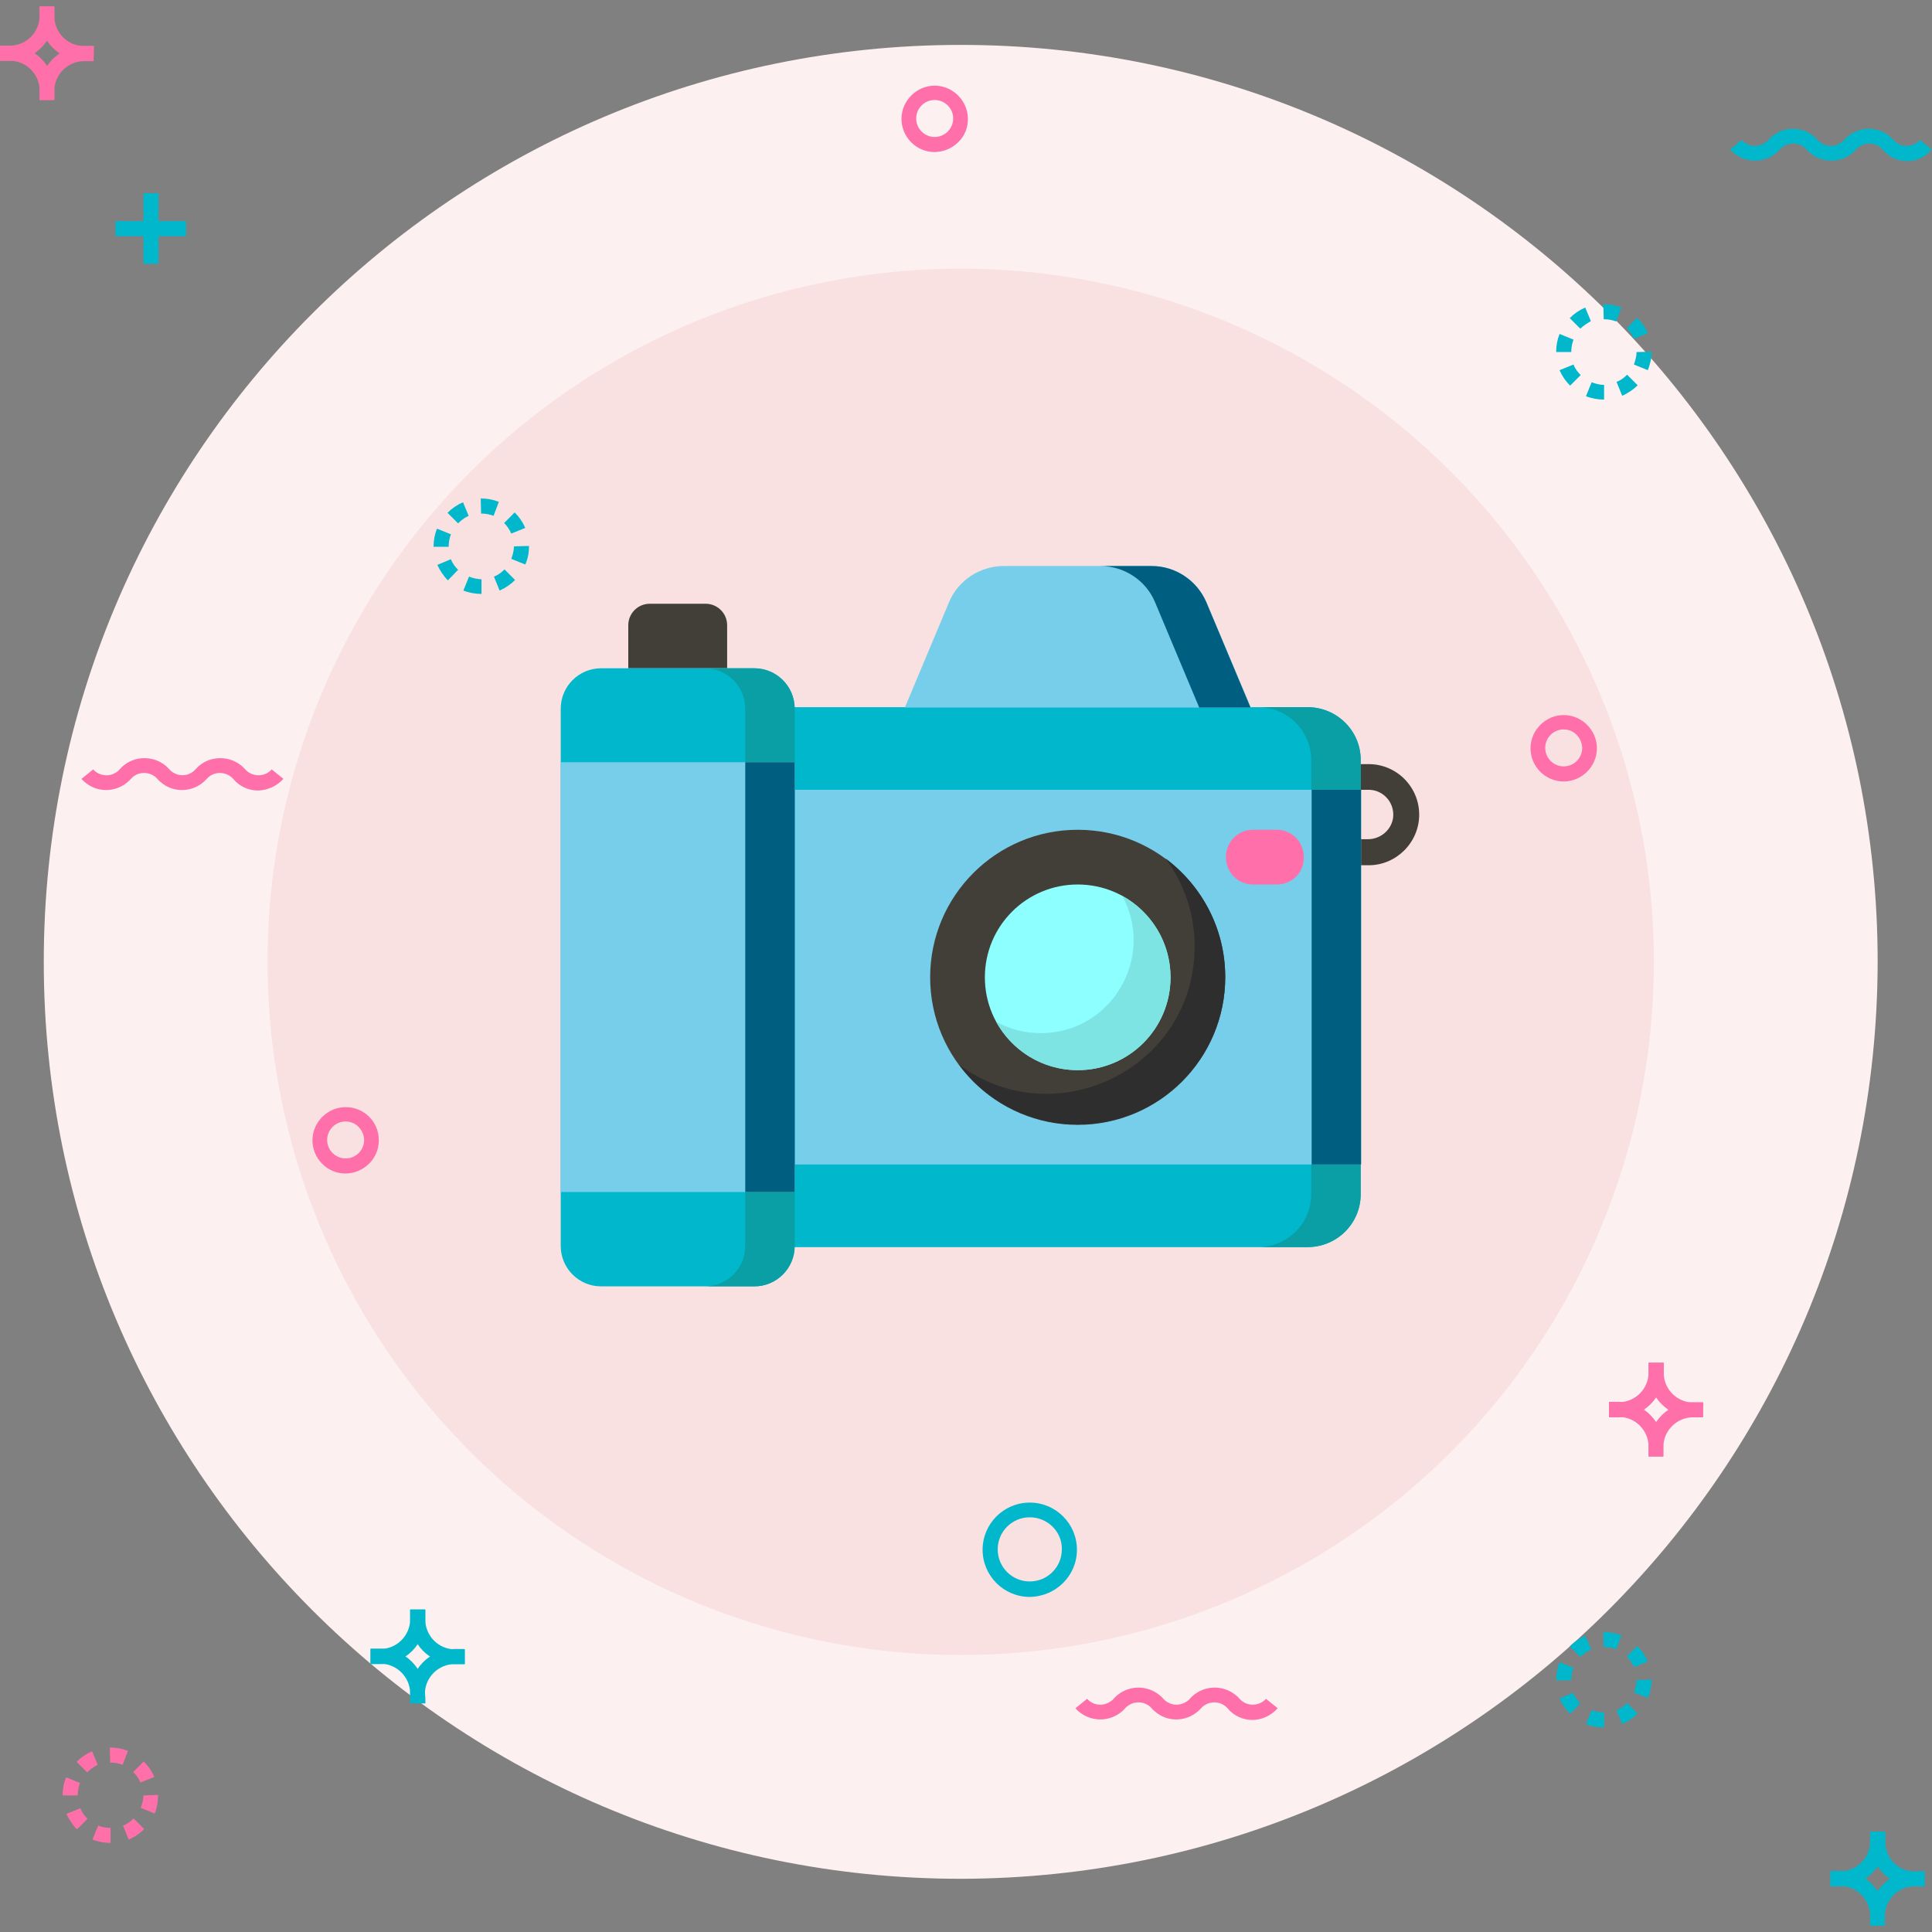 <?xml version="1.0" encoding="utf-8"?>
<!-- Generator: Adobe Illustrator 22.1.0, SVG Export Plug-In . SVG Version: 6.00 Build 0)  -->
<svg version="1.1" id="Capa_1" xmlns="http://www.w3.org/2000/svg" xmlns:xlink="http://www.w3.org/1999/xlink" x="0px" y="0px"
	 viewBox="0 0 512 512" style="enable-background:new 0 0 512 512;" xml:space="preserve">
<rect x="0" y="0" width="512" height="512" fill="#808080" stroke="none"/>
<style type="text/css">
	.st0{fill:#FCF0F0;}
	.st1{fill:#F9E1E1;}
	.st2{fill:#FF6FA9;}
	.st3{fill:#00B7CC;}
	.st4{display:none;fill:#FFD0CC;}
	.st5{display:none;fill:#77CEEB;}
	.st6{display:none;fill:#FFFFFF;}
	.st7{display:none;fill:#005F81;}
	.st8{display:none;}
	.st9{display:inline;fill:#005F81;}
	.st10{display:none;fill:#FF6FA9;}
	.st11{display:inline;fill:#FF6FA9;}
	.st12{display:none;fill:#226BAC;}
	.st13{fill:#423E38;}
	.st14{fill:#0A9EA5;}
	.st15{fill:#77CEEB;}
	.st16{fill:#005F81;}
	.st17{fill:#2E2E2E;}
	.st18{fill:#8DFFFF;}
	.st19{fill:#7DE3E3;}
</style>
<path class="st0" d="M254.6,497.9c-134.2,0-243-108.8-243-243c0-134.2,108.8-243,243-243s243,108.8,243,243c0,0,0,0,0,0
	C497.4,389,388.7,497.7,254.6,497.9z"/>
<circle class="st1" cx="254.6" cy="254.9" r="183.7"/>
<path class="st2" d="M2.6,16.1H0v-4h2.6c4.3,0,7.9-3.5,7.9-7.9l0,0V1.7h3.9v2.6C14.4,10.8,9.1,16.1,2.6,16.1z"/>
<path class="st2" d="M24.8,16.1h-2.5c-6.5,0-11.8-5.3-11.8-11.8V1.7h3.9v2.6c0,4.3,3.5,7.9,7.9,7.9h2.6L24.8,16.1L24.8,16.1z"/>
<path class="st2" d="M14.4,26.5h-3.9V24c0-4.3-3.5-7.9-7.9-7.9l0,0H0v-4h2.6c6.5,0,11.8,5.3,11.8,11.8V26.5z"/>
<path class="st2" d="M14.4,26.5h-3.9V24c0-6.5,5.3-11.8,11.8-11.8h2.5v4h-2.5c-4.3,0-7.9,3.5-7.9,7.9L14.4,26.5z"/>
<g>
	<path class="st3" d="M510,499.9h-2.6c-6.5,0-11.8-5.3-11.8-11.8v-2.6h4v2.6c0,4.3,3.5,7.9,7.9,7.9h2.6V499.9z"/>
	<path class="st3" d="M499.6,510.3h-4v-2.6c0-6.5,5.3-11.8,11.8-11.8h2.6v4h-2.6c-4.3,0-7.9,3.5-7.9,7.9V510.3z"/>
	<path class="st3" d="M487.7,499.9h-2.6v-4h2.6c4.3,0,7.9-3.5,7.9-7.9v-2.6h4v2.6C499.6,494.6,494.3,499.9,487.7,499.9z"/>
	<path class="st3" d="M499.6,510.3h-4v-2.6c0-4.3-3.5-7.9-7.9-7.9h-2.6v-4h2.6c6.5,0,11.8,5.3,11.8,11.8V510.3z"/>
	<path class="st3" d="M100.8,441h-2.6v-4h2.6c4.3,0,7.9-3.5,7.9-7.9v-2.6h4v2.6C112.7,435.7,107.4,441,100.8,441z"/>
	<path class="st3" d="M123.1,441h-2.6c-6.5,0-11.8-5.3-11.8-11.8v-2.6h4v2.6c0,4.3,3.5,7.9,7.9,7.9h2.6V441z"/>
	<path class="st3" d="M112.7,451.4h-4v-2.6c0-4.3-3.5-7.9-7.9-7.9h-2.6v-4h2.6c6.5,0,11.8,5.3,11.8,11.8
		C112.7,448.9,112.7,451.4,112.7,451.4z"/>
	<path class="st3" d="M112.7,451.4h-4v-2.6c0-6.5,5.3-11.8,11.8-11.8h2.6v4h-2.6c-4.3,0-7.9,3.5-7.9,7.9
		C112.7,448.9,112.7,451.4,112.7,451.4z"/>
</g>
<g>
	<path class="st2" d="M429,375.6h-2.6v-4h2.6c4.3,0,7.9-3.5,7.9-7.9v-2.6h4v2.6C440.9,370.3,435.6,375.6,429,375.6z"/>
	<path class="st2" d="M451.3,375.6h-2.6c-6.5,0-11.8-5.3-11.8-11.8v-2.6h4v2.6c0,4.3,3.5,7.9,7.9,7.9h2.6L451.3,375.6z"/>
	<path class="st2" d="M440.9,386h-4v-2.6c0-4.3-3.5-7.9-7.9-7.9h-2.6v-4h2.6c6.5,0,11.8,5.3,11.8,11.8V386z"/>
	<path class="st2" d="M440.9,386h-4v-2.6c0-6.5,5.3-11.8,11.8-11.8h2.6v4h-2.6c-4.3,0-7.9,3.5-7.9,7.9V386z"/>
	<path class="st2" d="M414.4,207.1c-4.9,0-8.8-4-8.8-8.8s4-8.8,8.8-8.8s8.8,4,8.8,8.8C423.2,203.1,419.2,207.1,414.4,207.1z
		 M414.4,193.3c-2.7,0-4.9,2.2-4.9,4.9c0,2.7,2.2,4.9,4.9,4.9c2.7,0,4.9-2.2,4.9-4.9v0C419.2,195.5,417.1,193.3,414.4,193.3z"/>
</g>
<path class="st3" d="M272.9,423.2c-6.9,0-12.5-5.6-12.5-12.5s5.6-12.5,12.5-12.5c6.9,0,12.5,5.6,12.5,12.5l0,0
	C285.4,417.6,279.8,423.1,272.9,423.2z M272.9,402.1c-4.7,0-8.5,3.8-8.5,8.5s3.8,8.5,8.5,8.5c4.7,0,8.5-3.8,8.5-8.5v0
	C281.5,405.9,277.6,402.1,272.9,402.1z"/>
<g>
	<path class="st2" d="M91.6,311c-4.9,0-8.8-4-8.8-8.8s4-8.8,8.8-8.8c4.9,0,8.8,3.9,8.8,8.8C100.4,307,96.5,310.9,91.6,311
		C91.6,311,91.6,311,91.6,311z M91.6,297.2c-2.7,0-4.9,2.2-4.9,4.9c0,2.7,2.2,4.9,4.9,4.9c2.7,0,4.9-2.2,4.9-4.9v0
		C96.4,299.4,94.3,297.2,91.6,297.2z"/>
	<path class="st2" d="M247.7,40.3c-4.9,0-8.8-4-8.8-8.8s4-8.8,8.8-8.8s8.8,4,8.8,8.8C256.6,36.3,252.6,40.2,247.7,40.3z M247.7,26.5
		c-2.7,0-4.9,2.2-4.9,4.9s2.2,4.9,4.9,4.9c2.7,0,4.9-2.2,4.9-4.9l0,0C252.6,28.7,250.4,26.5,247.7,26.5L247.7,26.5z"/>
	<path class="st2" d="M68.4,209.5c-2.5,0-5-1.1-6.6-3.1c-1.7-1.9-4.7-2.1-6.6-0.4c-0.1,0.1-0.3,0.3-0.4,0.4c-3.2,3.6-8.7,4-12.3,0.8
		c-0.3-0.3-0.6-0.5-0.8-0.8c-1.7-1.9-4.7-2.1-6.6-0.4c-0.1,0.1-0.3,0.3-0.4,0.4c-3.2,3.6-8.7,4-12.3,0.8c-0.3-0.3-0.6-0.5-0.8-0.8
		l3.1-2.5c1.7,1.9,4.7,2.1,6.6,0.4c0.1-0.1,0.3-0.3,0.4-0.4c3.1-3.6,8.6-4,12.3-0.9c0.3,0.3,0.6,0.6,0.9,0.9
		c1.7,1.9,4.7,2.1,6.6,0.3c0.1-0.1,0.2-0.2,0.3-0.3c3.1-3.6,8.6-4,12.3-0.9c0.3,0.3,0.6,0.6,0.9,0.9c1.7,1.9,4.7,2.1,6.6,0.4
		c0.1-0.1,0.3-0.3,0.4-0.4l3.1,2.5C73.4,208.3,71,209.4,68.4,209.5z"/>
</g>
<path class="st3" d="M505.5,42.7c-2.6,0-5-1.1-6.6-3.1c-1.7-1.9-4.6-2.1-6.6-0.4c-0.2,0.1-0.3,0.3-0.4,0.4c-3.2,3.6-8.7,4-12.4,0.8
	c-0.3-0.2-0.5-0.5-0.8-0.8c-1.7-1.9-4.6-2.1-6.6-0.4c-0.1,0.1-0.3,0.3-0.4,0.4c-3.2,3.6-8.7,4-12.4,0.8c-0.3-0.2-0.5-0.5-0.8-0.8
	l3.1-2.5c1.7,1.9,4.6,2.1,6.6,0.4c0.2-0.1,0.3-0.3,0.4-0.4c3.2-3.6,8.7-4,12.3-0.8c0.3,0.3,0.6,0.5,0.8,0.8c1.7,1.9,4.6,2.1,6.6,0.4
	c0.1-0.1,0.3-0.3,0.4-0.4c3.2-3.6,8.7-4,12.3-0.8c0.3,0.3,0.6,0.5,0.8,0.8c1.7,1.9,4.6,2.1,6.6,0.4c0.1-0.1,0.3-0.3,0.4-0.4l3.1,2.5
	C510.4,41.5,508,42.7,505.5,42.7z"/>
<path class="st2" d="M331.9,455.8c-2.5,0-5-1.1-6.6-3.1c-1.7-1.9-4.6-2.1-6.6-0.4c-0.1,0.1-0.3,0.3-0.4,0.4c-3.2,3.6-8.7,4-12.3,0.8
	c-0.3-0.3-0.6-0.5-0.8-0.8c-1.7-1.9-4.6-2.1-6.6-0.4c-0.2,0.1-0.3,0.3-0.4,0.4c-3.2,3.6-8.7,4-12.4,0.8c-0.3-0.2-0.5-0.5-0.8-0.8
	l3.1-2.5c1.7,1.9,4.6,2.1,6.6,0.4c0.2-0.1,0.3-0.3,0.4-0.4c3.2-3.6,8.7-4,12.4-0.8c0.3,0.2,0.5,0.5,0.8,0.8c1.7,1.9,4.6,2.1,6.6,0.4
	c0.2-0.1,0.3-0.3,0.4-0.4c3.2-3.6,8.7-4,12.4-0.8c0.3,0.2,0.5,0.5,0.8,0.8c1.7,1.9,4.6,2.1,6.6,0.4c0.2-0.1,0.3-0.3,0.4-0.4l3.1,2.5
	C336.9,454.6,334.5,455.8,331.9,455.8z"/>
<g>
	<path class="st3" d="M127.6,157.4L127.6,157.4c-1.6,0-3.3-0.3-4.8-0.9l1.5-3.7c1,0.4,2.2,0.7,3.3,0.7V157.4z M132.4,156.5l-1.5-3.7
		c1.1-0.4,2-1.1,2.8-1.9l2.8,2.8C135.3,154.9,134,155.8,132.4,156.5z M118.7,153.8c-1.2-1.2-2.1-2.6-2.8-4.1l3.6-1.5
		c0.4,1.1,1.1,2,1.9,2.8L118.7,153.8z M139.2,149.6l-3.7-1.5c0.4-1.1,0.7-2.2,0.7-3.3l3.2-0.1h0.8
		C140.2,146.4,139.9,148.1,139.2,149.6z M114.9,144.9L114.9,144.9c0-1.7,0.3-3.3,0.9-4.8l3.7,1.5c-0.4,1-0.6,2.2-0.6,3.3
		L114.9,144.9z M135.5,141.4c-0.5-1.1-1.1-2-1.9-2.8l2.8-2.8c1.2,1.2,2.1,2.5,2.8,4.1L135.5,141.4z M121.4,138.7l-2.8-2.8
		c1.2-1.2,2.5-2.1,4.1-2.8l1.5,3.6C123.1,137.2,122.2,137.9,121.4,138.7L121.4,138.7z M130.8,136.7c-1-0.4-2.1-0.6-3.3-0.6l-0.1-4
		h0.1c1.6,0,3.2,0.3,4.7,0.9L130.8,136.7z"/>
	<path class="st3" d="M425.1,457.8L425.1,457.8c-1.6,0-3.3-0.3-4.8-0.9l1.5-3.7c1,0.4,2.2,0.6,3.3,0.6V457.8z M429.9,456.9l-1.5-3.7
		c1.1-0.4,2-1.1,2.8-1.9l2.8,2.8C432.8,455.3,431.4,456.2,429.9,456.9z M416.1,454.2c-1.2-1.2-2.1-2.5-2.8-4.1l3.6-1.5
		c0.4,1.1,1.1,2,1.9,2.8L416.1,454.2z M436.7,450l-3.7-1.5c0.4-1.1,0.7-2.2,0.7-3.3l4-0.1v0.1C437.7,446.9,437.3,448.5,436.7,450z
		 M412.4,445.3L412.4,445.3c0-1.7,0.3-3.3,0.9-4.8l3.7,1.5c-0.4,1-0.6,2.1-0.6,3.3L412.4,445.3z M433,441.8c-0.4-1.1-1.1-2-1.9-2.8
		l2.8-2.8c1.2,1.2,2.1,2.5,2.8,4.1L433,441.8z M418.8,439.1l-2.8-2.8c1.2-1.2,2.5-2.1,4.1-2.8l1.6,3.6
		C420.6,437.7,419.6,438.3,418.8,439.1L418.8,439.1z M428.3,437.1c-1-0.4-2.1-0.6-3.3-0.6l-0.1-4h0.1c1.6,0,3.2,0.3,4.7,0.9
		L428.3,437.1z"/>
	<path class="st3" d="M425.1,105.9L425.1,105.9c-1.6,0-3.3-0.3-4.8-0.9l1.5-3.7c1,0.4,2.2,0.7,3.3,0.7V105.9z M429.9,104.9l-1.5-3.7
		c1.1-0.4,2-1.1,2.8-1.9l2.8,2.8C432.8,103.3,431.4,104.2,429.9,104.9z M416.1,102.2c-1.2-1.2-2.1-2.5-2.8-4.1l3.7-1.5
		c0.4,1.1,1.1,2,1.9,2.8L416.1,102.2z M436.7,98.1l-3.7-1.5c0.4-1.1,0.7-2.2,0.7-3.3l4-0.1v0.1C437.7,94.9,437.3,96.5,436.7,98.1z
		 M412.4,93.3L412.4,93.3c0-1.7,0.3-3.3,0.9-4.8l3.7,1.5c-0.4,1-0.6,2.2-0.6,3.3L412.4,93.3z M433,89.8c-0.4-1.1-1.1-2-1.9-2.8
		l2.8-2.8c1.2,1.2,2.1,2.5,2.8,4.1L433,89.8z M418.8,87.1l-2.8-2.8c1.2-1.2,2.5-2.1,4.1-2.8l1.5,3.6
		C420.6,85.7,419.6,86.3,418.8,87.1L418.8,87.1z M428.3,85.2c-1-0.4-2.1-0.6-3.3-0.6l-0.1-4h0.1c1.6,0,3.2,0.3,4.7,0.9L428.3,85.2z"
		/>
</g>
<path class="st2" d="M29.3,488.4L29.3,488.4c-1.6,0-3.3-0.3-4.8-0.9l1.5-3.7c1,0.4,2.2,0.6,3.3,0.6V488.4z M34.1,487.5l-1.5-3.7
	c1.1-0.4,2-1.1,2.8-1.9l2.8,2.8C37.1,485.9,35.7,486.8,34.1,487.5z M20.4,484.8c-1.2-1.2-2.1-2.6-2.8-4.1l3.7-1.5
	c0.4,1.1,1.1,2,1.9,2.8L20.4,484.8z M41,480.6l-3.7-1.5c0.4-1.1,0.7-2.2,0.7-3.3l3.1-0.1h0.8C41.9,477.4,41.6,479.1,41,480.6z
	 M16.6,475.8L16.6,475.8c0-1.7,0.3-3.3,0.9-4.8l3.7,1.5c-0.4,1-0.6,2.1-0.6,3.3L16.6,475.8z M37.2,472.4c-0.4-1.1-1.1-2-1.9-2.8
	l2.8-2.8c1.2,1.2,2.1,2.5,2.8,4.1L37.2,472.4z M23.1,469.7l-2.8-2.8c1.2-1.2,2.5-2.1,4.1-2.8l1.5,3.6
	C24.8,468.2,23.9,468.9,23.1,469.7L23.1,469.7z M32.5,467.7c-1-0.4-2.1-0.6-3.3-0.6l-0.1-4h0.1c1.6,0,3.2,0.3,4.7,0.9L32.5,467.7z"
	/>
<g>
	<rect x="38" y="51.2" class="st3" width="4" height="18.7"/>
	<rect x="30.6" y="58.6" class="st3" width="18.7" height="4"/>
</g>
<path class="st4" d="M360.7,202.1h-60.1v-25.6H131.5v129.8h45.2c-0.2,12.2,9.5,22.3,21.7,22.5s22.3-9.5,22.5-21.7c0-0.3,0-0.6,0-0.9
	h107.2c-0.2,12.2,9.5,22.3,21.7,22.5s22.3-9.5,22.5-21.7c0-0.3,0-0.6,0-0.9h26.8c3.1,0,5.6-2.5,5.6-5.6v-50.8L360.7,202.1z"/>
<path class="st5" d="M337.7,306.2h-27.5V202.1h60.1l44,47.7v50.8c0,3.1-2.5,5.6-5.6,5.6h-26.8"/>
<path class="st6" d="M319.8,253.6v-40.2c0-1,0.8-1.7,1.7-1.7l0,0H365c0.7,0,1.4,0.3,1.9,0.9l34.6,37.6c0.8,0.9,0.7,2.2-0.2,2.9
	c-0.4,0.3-0.9,0.5-1.4,0.5L319.8,253.6z"/>
<path class="st7" d="M400,255.6h-82.2v-42.2c0-2,1.7-3.7,3.7-3.7h43.5c1.3,0,2.5,0.5,3.4,1.5l34.6,37.6c1.5,1.7,1.4,4.2-0.2,5.7
	C401.9,255.2,400.9,255.5,400,255.6L400,255.6z M321.7,251.6H400l-34.5-37.7c-0.1-0.1-0.3-0.2-0.4-0.2h-43.5L321.7,251.6z"/>
<polyline class="st5" points="186.7,306.2 141.1,306.2 141.1,277.9 310.2,277.9 310.2,306.2 231,306.2 "/>
<g class="st8">
	<rect x="141.1" y="176.5" class="st9" width="169.1" height="101.4"/>
	<circle class="st9" cx="359.8" cy="306.2" r="22.1"/>
</g>
<path class="st10" d="M359.8,319.6c-7.4,0-13.3-6-13.3-13.3s6-13.3,13.3-13.3s13.3,6,13.3,13.3v0
	C373.1,313.6,367.2,319.5,359.8,319.6z"/>
<circle class="st7" cx="208.5" cy="306.2" r="22.1"/>
<g class="st8">
	<path class="st11" d="M208.5,319.6c-7.4,0-13.3-6-13.3-13.3s6-13.3,13.3-13.3s13.3,6,13.3,13.3v0
		C221.8,313.6,215.8,319.5,208.5,319.6z"/>
	<path class="st11" d="M179.9,203.2h15.9v3.2h-12.1v9.8h11.2v3.2h-11.2v13.3h-3.8V203.2z"/>
	<path class="st11" d="M201.2,203.6c2.4-0.4,4.9-0.6,7.3-0.6c3-0.3,6.1,0.5,8.5,2.4c1.5,1.5,2.4,3.5,2.3,5.6c0,3.5-2.2,6.5-5.6,7.5
		v0.1c2.4,1.1,4.1,3.3,4.3,6c0.5,2.8,1.3,5.5,2.3,8.1h-3.9c-0.9-2.3-1.5-4.6-2-7c-0.9-4.1-2.5-5.6-5.9-5.7H205v12.8h-3.8
		L201.2,203.6L201.2,203.6z M205,217h3.9c4.1,0,6.6-2.2,6.6-5.6c0-3.8-2.8-5.5-6.8-5.5c-1.3,0-2.5,0.1-3.8,0.3V217z"/>
	<path class="st11" d="M240,218.8h-11.5v10.6h12.8v3.2h-16.6v-29.5h15.9v3.2h-12.1v9.3H240L240,218.8L240,218.8z"/>
	<path class="st11" d="M261.6,218.8h-11.5v10.6h12.8v3.2h-16.6v-29.5h15.9v3.2h-12.1v9.3h11.5V218.8L261.6,218.8z"/>
</g>
<g class="st8">
	<rect x="325.5" y="258.1" class="st9" width="7.9" height="4"/>
	<rect x="318.6" y="258.1" class="st9" width="4" height="4"/>
</g>
<rect x="240.6" y="176.5" class="st12" width="66" height="13.9"/>
<path class="st13" d="M362.7,229.3h-9.2c-1.9,0-3.4-1.5-3.4-3.4v-20c0-1.9,1.5-3.4,3.4-3.4h9.2c7.4,0,13.4,6,13.4,13.4
	C376.1,223.2,370.1,229.3,362.7,229.3z M357.9,222.4h4.6c3.4,0,6.3-2.5,6.7-5.8c0.4-4-2.7-7.3-6.5-7.3h-4.8V222.4z"/>
<path class="st3" d="M346.5,330.5h-136V187.4h136c7.8,0,14.1,6.3,14.1,14.1v114.9C360.7,324.2,354.3,330.5,346.5,330.5z"/>
<path class="st14" d="M346.5,187.4h-13.1c7.8,0,14.1,6.3,14.1,14.1v114.9c0,7.8-6.3,14.1-14.1,14.1h13.1c7.8,0,14.1-6.3,14.1-14.1
	V201.5C360.7,193.7,354.3,187.4,346.5,187.4z"/>
<path class="st15" d="M210.6,209.3h150.1v99.3H210.6V209.3z"/>
<path class="st16" d="M347.6,209.3h13.1v99.3h-13.1V209.3z"/>
<path class="st13" d="M192.6,177.1h-26.1v-11.4c0-3.1,2.5-5.7,5.7-5.7H187c3.1,0,5.7,2.5,5.7,5.7V177.1z"/>
<path class="st13" d="M324.7,259c0,21.6-17.5,39.1-39.1,39.1s-39.1-17.5-39.1-39.1c0-21.6,17.5-39.1,39.1-39.1
	S324.7,237.4,324.7,259z"/>
<path class="st17" d="M308.9,227.5c4.8,6.5,7.7,14.5,7.7,23.3c0,32.3-36.9,50.3-62.4,31.4c7.1,9.6,18.6,15.8,31.4,15.8
	c21.6,0,39.1-17.5,39.1-39.1C324.7,246.1,318.5,234.7,308.9,227.5z"/>
<path class="st18" d="M310.2,259c0,13.6-11,24.6-24.6,24.6c-13.6,0-24.6-11-24.6-24.6c0-13.6,11-24.6,24.6-24.6
	C299.2,234.4,310.2,245.4,310.2,259z"/>
<path class="st19" d="M297.4,237.4c8.9,16.2-2.8,36.4-21.6,36.4c-4.3,0-8.3-1.1-11.8-3c4.2,7.6,12.3,12.8,21.6,12.8
	c13.6,0,24.6-11,24.6-24.6C310.2,249.7,305,241.6,297.4,237.4z"/>
<path class="st2" d="M338.4,234.4h-6.4c-3.9,0-7.1-3.2-7.1-7.1V227c0-3.9,3.2-7.1,7.1-7.1h6.4c3.9,0,7.1,3.2,7.1,7.1v0.3
	C345.6,231.2,342.4,234.4,338.4,234.4z"/>
<path class="st3" d="M199.9,177.1h-40.6c-5.9,0-10.7,4.8-10.7,10.7v142.4c0,5.9,4.8,10.7,10.7,10.7h40.6c5.9,0,10.7-4.8,10.7-10.7
	V187.8C210.6,181.9,205.8,177.1,199.9,177.1z"/>
<path class="st14" d="M199.9,177.1h-13.1c5.9,0,10.7,4.8,10.7,10.7v142.4c0,5.9-4.8,10.7-10.7,10.7h13.1c5.9,0,10.7-4.8,10.7-10.7
	V187.8C210.6,181.9,205.8,177.1,199.9,177.1z"/>
<path class="st15" d="M148.6,202h62v113.9h-62V202z"/>
<path class="st16" d="M197.5,202h13.1v113.9h-13.1V202z"/>
<path class="st15" d="M319.7,159.6c-2.5-5.8-8.2-9.6-14.5-9.6H266c-6.3,0-12.1,3.8-14.5,9.6l-11.7,27.9h91.7L319.7,159.6z"/>
<path class="st16" d="M319.7,159.6c-2.5-5.8-8.2-9.6-14.5-9.6h-13.6c6.3,0,12.1,3.8,14.5,9.6l11.7,27.9h13.6L319.7,159.6z"/>
</svg>

